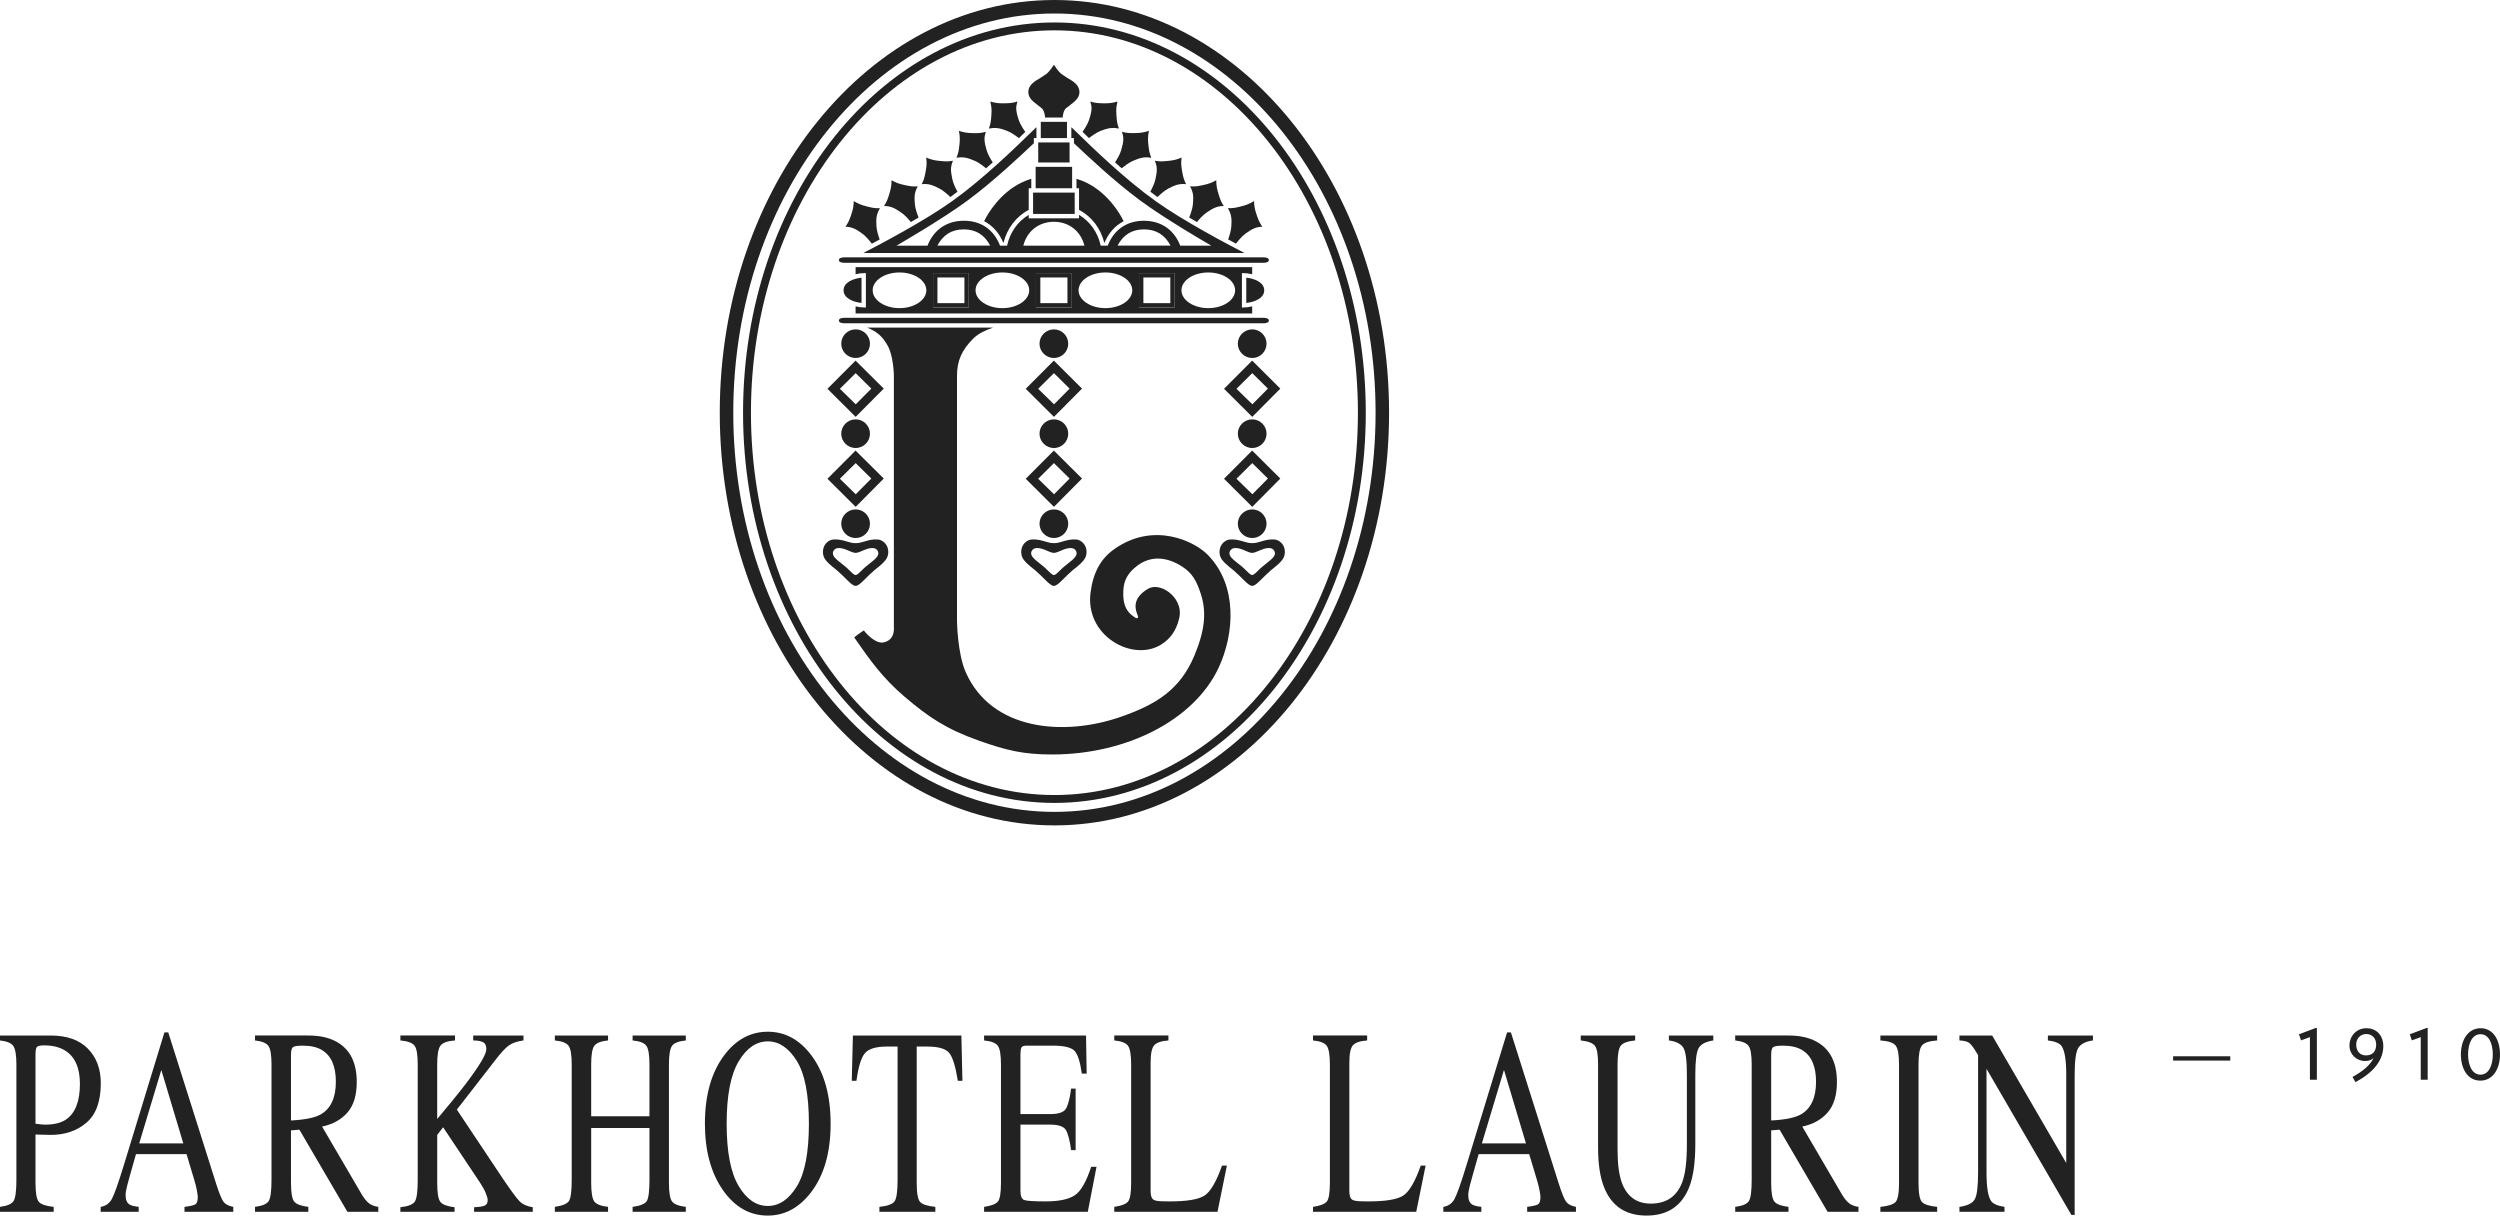 <?xml version="1.0" encoding="utf-8"?>
<!-- Generator: Adobe Illustrator 20.1.0, SVG Export Plug-In . SVG Version: 6.00 Build 0)  -->
<!DOCTYPE svg PUBLIC "-//W3C//DTD SVG 1.1//EN" "http://www.w3.org/Graphics/SVG/1.1/DTD/svg11.dtd">
<svg version="1.1" id="Layer_1" xmlns="http://www.w3.org/2000/svg" xmlns:xlink="http://www.w3.org/1999/xlink" x="0px" y="0px"
	 viewBox="0 0 425.197 206.929" style="enable-background:new 0 0 425.197 206.929;" xml:space="preserve">
<style type="text/css">
	.st0{fill:#222222;}
</style>
<path class="st0" d="M14.946,178.352c-1.466-1.49-3.58-2.235-6.342-2.235H0v0.841c1.168,0.133,1.926,0.45,2.271,0.952
	c0.344,0.502,0.518,1.542,0.518,3.12v19.629c0,1.864-0.154,3.058-0.462,3.578c-0.308,0.522-1.084,0.863-2.327,1.024v0.841h9.13
	v-0.841c-1.306-0.132-2.148-0.418-2.525-0.858c-0.378-0.44-0.566-1.512-0.566-3.214v-8.232c0.266,0,0.672,0.011,1.219,0.033
	c0.548,0.022,0.996,0.033,1.346,0.033c2.443,0,4.478-0.693,6.102-2.08c1.625-1.387,2.438-3.622,2.438-6.706
	C17.145,181.804,16.412,179.842,14.946,178.352z M11.249,190.391c-0.86,0.59-2.039,0.884-3.537,0.884
	c-0.17,0-0.346-0.007-0.526-0.022c-0.18-0.014-0.563-0.058-1.147-0.132v-11.818c0-0.633,0.078-1.043,0.232-1.228
	c0.153-0.184,0.565-0.277,1.235-0.277c1.412,0,2.581,0.281,3.505,0.841c1.721,1.033,2.581,2.936,2.581,5.71
	C13.592,187.3,12.811,189.313,11.249,190.391z"/>
<path class="st0" d="M145.059,176.117l-0.191,7.702h0.797c0.329-2.434,0.821-4.014,1.475-4.736c0.653-0.723,1.882-1.085,3.688-1.085
	h1.832v22.661c0,1.953-0.169,3.172-0.51,3.656c-0.34,0.484-1.201,0.801-2.581,0.947v0.841h9.513v-0.841
	c-1.328-0.132-2.189-0.407-2.581-0.825c-0.393-0.418-0.589-1.501-0.589-3.247v-23.192h1.816c1.89,0,3.131,0.365,3.72,1.095
	c0.59,0.731,1.076,2.305,1.458,4.726h0.781l-0.175-7.702H145.059z"/>
<path class="st0" d="M402.476,174.88c-1.735,0-2.885,1.374-2.885,2.946c0,1.481,1.18,2.631,2.647,2.631
	c0.688,0,1.122-0.194,1.466-0.508c-0.628,1.226-1.751,2.198-3.591,3.215l0.492,0.882c3.457-1.825,4.742-4.037,4.742-6.115
	C405.348,176.194,404.287,174.88,402.476,174.88z M402.402,179.502c-1.047,0-1.661-0.748-1.661-1.856
	c0-0.958,0.659-1.781,1.721-1.781c0.987,0,1.676,0.748,1.676,1.781C404.138,178.753,403.584,179.502,402.402,179.502z"/>
<path class="st0" d="M61.505,203.11l-6.724-11.503c1.816-0.383,3.252-1.178,4.31-2.387c1.057-1.208,1.585-2.939,1.585-5.193
	c0-3.359-1.189-5.664-3.569-6.916c-1.253-0.664-2.82-0.995-4.7-0.995h-9.034v0.841c1.179,0.133,1.942,0.446,2.287,0.941
	c0.344,0.495,0.518,1.538,0.518,3.131v19.629c0,1.879-0.154,3.076-0.462,3.59s-1.089,0.852-2.343,1.013v0.841h9.066v-0.841
	c-1.232-0.147-2.031-0.444-2.398-0.893c-0.367-0.448-0.55-1.51-0.55-3.187v-8.932l1.432-0.111l8.163,13.964h5.255v-0.841
	c-0.649-0.088-1.179-0.292-1.593-0.614C62.334,204.325,61.919,203.813,61.505,203.11z M49.491,190.567v-11.156
	c0-0.677,0.104-1.108,0.311-1.292c0.206-0.183,0.773-0.276,1.697-0.276c1.37,0,2.469,0.258,3.298,0.773
	c1.55,0.957,2.326,2.746,2.326,5.367c0,2.724-0.865,4.58-2.596,5.567C53.516,190.11,51.838,190.45,49.491,190.567z"/>
<path class="st0" d="M182.748,203.326c-1.053,0.671-2.686,1.006-4.899,1.006c-2.043,0-3.269-0.081-3.678-0.243
	c-0.41-0.162-0.614-0.694-0.614-1.593v-11.221h5.035c1.381,0,2.262,0.285,2.645,0.852c0.383,0.568,0.696,1.73,0.941,3.486h0.764
	v-10.467h-0.764c-0.235,1.746-0.542,2.907-0.925,3.479c-0.383,0.573-1.269,0.859-2.661,0.859h-5.035V179.37
	c0-0.59,0.055-0.992,0.167-1.206c0.112-0.215,0.408-0.321,0.887-0.321h4.443c1.912,0,3.144,0.294,3.696,0.881
	c0.552,0.587,0.967,1.879,1.243,3.877h0.829l-0.112-6.484h-17.336v0.841c1.212,0.119,1.992,0.424,2.343,0.919
	c0.35,0.495,0.526,1.546,0.526,3.153v20.16c0,1.702-0.178,2.763-0.534,3.181c-0.356,0.418-1.134,0.715-2.335,0.891v0.841h17.639
	l1.482-7.656h-0.909C184.747,201.028,183.8,202.654,182.748,203.326z"/>
<path class="st0" d="M313.252,203.11l-6.724-11.503c1.816-0.383,3.253-1.178,4.31-2.387c1.057-1.208,1.586-2.939,1.586-5.193
	c0-3.359-1.19-5.664-3.569-6.916c-1.254-0.664-2.82-0.995-4.7-0.995h-9.034v0.841c1.178,0.133,1.941,0.446,2.286,0.941
	c0.344,0.495,0.518,1.538,0.518,3.131v19.629c0,1.879-0.154,3.076-0.462,3.59s-1.089,0.852-2.342,1.013v0.841h9.065v-0.841
	c-1.232-0.147-2.031-0.444-2.398-0.893c-0.366-0.448-0.549-1.51-0.549-3.187v-8.932l1.431-0.111l8.163,13.964h5.255v-0.841
	c-0.648-0.088-1.179-0.292-1.593-0.614C314.081,204.325,313.667,203.813,313.252,203.11z M301.238,190.567v-11.156
	c0-0.677,0.103-1.108,0.31-1.292c0.208-0.183,0.773-0.276,1.697-0.276c1.371,0,2.47,0.258,3.298,0.773
	c1.551,0.957,2.327,2.746,2.327,5.367c0,2.724-0.866,4.58-2.597,5.567C305.264,190.11,303.585,190.45,301.238,190.567z"/>
<path class="st0" d="M421.907,174.88c-2.169,0-3.364,2.032-3.364,4.456c0,2.409,1.135,4.457,3.305,4.457
	c2.169,0,3.349-2.048,3.349-4.457C425.197,176.912,424.062,174.88,421.907,174.88z M421.877,182.777
	c-1.406,0-2.109-1.571-2.109-3.441c0-1.884,0.703-3.44,2.109-3.44c1.407,0,2.095,1.556,2.095,3.44
	C423.972,181.206,423.284,182.777,421.877,182.777z"/>
<path class="st0" d="M107.589,176.958c1.211,0.119,1.991,0.421,2.342,0.907c0.351,0.486,0.526,1.542,0.526,3.164v8.83h-9.91v-8.83
	c0-1.622,0.179-2.678,0.539-3.164c0.359-0.487,1.136-0.789,2.33-0.907v-0.841h-9.05v0.841c1.201,0.119,1.978,0.421,2.335,0.907
	c0.356,0.486,0.534,1.542,0.534,3.164v19.629c0,1.953-0.16,3.16-0.478,3.623c-0.318,0.463-1.115,0.79-2.39,0.98v0.841h9.05v-0.841
	c-1.193-0.132-1.97-0.433-2.33-0.902c-0.36-0.469-0.539-1.526-0.539-3.169v-9.338h9.91v8.808c0,1.953-0.156,3.165-0.469,3.634
	c-0.313,0.47-1.113,0.793-2.398,0.969v0.841h9.05v-0.841c-1.201-0.146-1.979-0.451-2.335-0.913
	c-0.356-0.462-0.534-1.515-0.534-3.158v-20.16c0-1.622,0.178-2.678,0.534-3.164c0.355-0.487,1.134-0.789,2.335-0.907v-0.841h-9.05
	V176.958z"/>
<polygon class="st0" points="409.85,175.91 410.208,176.942 411.719,176.389 411.719,183.642 412.898,183.642 412.898,174.834 
	412.704,174.834 "/>
<path class="st0" d="M85.471,200.382L77.7,188.721l6.368-8.2c1.065-1.402,1.896-2.311,2.498-2.726
	c0.601-0.415,1.423-0.694,2.466-0.837v-0.841h-8.55v0.841c0.713,0,1.263,0.096,1.651,0.287c0.389,0.191,0.583,0.589,0.583,1.192
	c0,0.853-1.144,2.788-3.429,5.805c-1.277,1.67-2.92,3.694-4.929,6.073v-9.289c0-1.622,0.185-2.682,0.558-3.184
	c0.372-0.502,1.194-0.797,2.47-0.885v-0.841h-9.29v0.841c1.254,0.119,2.059,0.418,2.414,0.897c0.355,0.48,0.534,1.541,0.534,3.181
	v19.661c0,1.921-0.159,3.136-0.477,3.646c-0.319,0.51-1.142,0.838-2.471,0.986v0.774h9.21v-0.774
	c-1.233-0.148-2.031-0.446-2.398-0.897c-0.367-0.451-0.55-1.519-0.55-3.204v-8.203l1.006-1.295l6.285,9.43
	c0.446,0.681,0.773,1.279,0.981,1.797c0.206,0.518,0.31,0.902,0.31,1.153c0,0.458-0.159,0.765-0.478,0.921
	c-0.318,0.155-0.93,0.255-1.833,0.299v0.774h9.982v-0.774c-0.99-0.161-1.74-0.502-2.251-1.022
	C87.848,203.786,86.885,202.478,85.471,200.382z"/>
<path class="st0" d="M36.745,201.279l-8.13-25.693h-0.65l-6.798,22.241c-1.019,3.335-1.738,5.374-2.157,6.119
	c-0.42,0.745-1.049,1.184-1.888,1.315v0.841h6.466v-0.841c-0.763-0.088-1.283-0.22-1.558-0.396
	c-0.446-0.294-0.669-0.823-0.669-1.586c0-0.382,0.082-0.898,0.247-1.552c0.164-0.654,0.671-2.463,1.518-5.429h8.6l1.306,4.36
	c0.191,0.616,0.34,1.204,0.446,1.762c0.106,0.559,0.159,0.948,0.159,1.167c0,0.661-0.138,1.076-0.414,1.245
	c-0.276,0.168-0.89,0.311-1.844,0.429v0.841h8.298v-0.841c-0.764-0.146-1.309-0.421-1.633-0.825
	C37.72,204.034,37.287,202.982,36.745,201.279z M23.678,194.463l3.758-12.482l3.74,12.482H23.678z"/>
<path class="st0" d="M283.844,176.958c1.189,0.163,1.996,0.557,2.421,1.184c0.425,0.626,0.638,2.172,0.638,4.636v11.795
	c0,2.893-0.255,5.032-0.764,6.418c-0.913,2.479-2.703,3.718-5.37,3.718c-2.432,0-4.084-1.21-4.955-3.63
	c-0.467-1.327-0.701-3.179-0.701-5.554V181.03c0-1.667,0.186-2.733,0.558-3.198c0.372-0.464,1.184-0.755,2.437-0.874v-0.841h-9.257
	v0.841c1.232,0.133,2.031,0.432,2.398,0.896c0.367,0.464,0.55,1.524,0.55,3.175v14.164c0,2.803,0.344,5.06,1.035,6.771
	c1.274,3.187,3.675,4.78,7.202,4.78c3.568,0,5.991-1.615,7.266-4.846c0.69-1.755,1.035-4.197,1.035-7.325v-11.795
	c0-2.375,0.193-3.891,0.581-4.547c0.388-0.657,1.214-1.081,2.479-1.273v-0.841h-7.553V176.958z"/>
<path class="st0" d="M265.103,201.279l-8.13-25.693h-0.65l-6.798,22.241c-1.019,3.335-1.738,5.374-2.157,6.119
	c-0.42,0.745-1.049,1.184-1.888,1.315v0.841h6.466v-0.841c-0.763-0.088-1.283-0.22-1.558-0.396
	c-0.446-0.294-0.669-0.823-0.669-1.586c0-0.382,0.082-0.898,0.247-1.552c0.164-0.654,0.671-2.463,1.518-5.429h8.6l1.306,4.36
	c0.191,0.616,0.34,1.204,0.446,1.762c0.106,0.559,0.159,0.948,0.159,1.167c0,0.661-0.138,1.076-0.414,1.245
	c-0.276,0.168-0.89,0.311-1.844,0.429v0.841h8.298v-0.841c-0.764-0.146-1.309-0.421-1.633-0.825
	C266.078,204.034,265.645,202.982,265.103,201.279z M252.036,194.463l3.758-12.482l3.74,12.482H252.036z"/>
<path class="st0" d="M130.581,175.475c-2.932,0-5.401,1.335-7.409,4.005c-2.189,2.921-3.282,6.801-3.282,11.641
	c0,4.603,1.024,8.372,3.075,11.308c2.018,2.876,4.556,4.315,7.616,4.315c2.857,0,5.296-1.297,7.314-3.895
	c2.251-2.906,3.377-6.815,3.377-11.728c0-4.839-1.089-8.712-3.266-11.619C135.999,176.818,133.523,175.475,130.581,175.475z
	 M135.527,201.776c-1.367,2.221-3.012,3.331-4.937,3.331c-1.967,0-3.627-1.139-4.977-3.418c-1.351-2.28-2.025-5.802-2.025-10.567
	c0-4.78,0.678-8.31,2.033-10.589c1.356-2.279,3.012-3.419,4.969-3.419c1.892,0,3.53,1.099,4.913,3.297
	c1.383,2.199,2.074,5.769,2.074,10.711C137.576,196.004,136.893,199.556,135.527,201.776z"/>
<path class="st0" d="M319.814,176.958c1.327,0.089,2.188,0.373,2.581,0.852s0.589,1.553,0.589,3.22v20.16
	c0,1.746-0.196,2.829-0.589,3.247s-1.254,0.693-2.581,0.825v0.841h9.656v-0.841c-1.327-0.132-2.189-0.407-2.581-0.825
	c-0.393-0.418-0.589-1.501-0.589-3.247v-20.16c0-1.667,0.196-2.74,0.589-3.22c0.393-0.479,1.254-0.763,2.581-0.852v-0.841h-9.656
	V176.958z"/>
<polygon class="st0" points="390.999,175.91 391.359,176.942 392.868,176.389 392.868,183.642 394.049,183.642 394.049,174.834 
	393.854,174.834 "/>
<path class="st0" d="M204.868,203.337c-1.021,0.664-2.983,0.995-5.887,0.995c-0.744,0-1.252-0.007-1.523-0.022
	c-0.272-0.014-0.53-0.044-0.774-0.089c-0.414-0.074-0.683-0.254-0.806-0.542c-0.122-0.288-0.183-0.682-0.183-1.183v-21.777
	c0-1.505,0.204-2.486,0.613-2.943c0.409-0.457,1.214-0.73,2.414-0.819v-0.841h-9.209v0.841c1.211,0.119,1.992,0.424,2.343,0.919
	c0.35,0.495,0.526,1.546,0.526,3.153v20.16c0,1.702-0.178,2.763-0.534,3.181c-0.357,0.418-1.134,0.715-2.335,0.891v0.841h17.557
	l1.595-7.856h-0.83C206.878,200.976,205.889,202.672,204.868,203.337z"/>
<path class="st0" d="M348.298,176.958c1.201,0.147,1.976,0.462,2.327,0.946c0.531,0.747,0.797,2.36,0.797,4.837v15.061
	l-12.596-21.685h-5.568v0.841c0.669,0.03,1.17,0.137,1.506,0.321c0.334,0.184,0.74,0.667,1.219,1.448l0.446,0.729v19.968
	c0,2.388-0.191,3.91-0.574,4.566c-0.382,0.656-1.248,1.08-2.596,1.271v0.841h7.663v-0.841c-1.179-0.176-1.939-0.509-2.278-0.995
	c-0.521-0.751-0.78-2.365-0.78-4.841v-17.643l14.435,24.851h0.557v-23.855c0-2.375,0.207-3.895,0.621-4.558
	c0.415-0.665,1.243-1.085,2.486-1.262v-0.841h-7.663V176.958z"/>
<rect x="369.604" y="179.651" class="st0" width="9.72" height="0.731"/>
<path class="st0" d="M238.669,203.337c-1.02,0.664-2.983,0.995-5.887,0.995c-0.744,0-1.252-0.007-1.523-0.022
	c-0.272-0.014-0.53-0.044-0.773-0.089c-0.415-0.074-0.684-0.254-0.806-0.542c-0.123-0.288-0.184-0.682-0.184-1.183v-21.777
	c0-1.505,0.204-2.486,0.614-2.943c0.408-0.457,1.213-0.73,2.413-0.819v-0.841h-9.209v0.841c1.212,0.119,1.992,0.424,2.343,0.919
	c0.351,0.495,0.526,1.546,0.526,3.153v20.16c0,1.702-0.178,2.763-0.534,3.181c-0.357,0.418-1.134,0.715-2.335,0.891v0.841h17.557
	l1.595-7.856h-0.829C240.679,200.976,239.69,202.672,238.669,203.337z"/>
<path class="st0" d="M182.292,46.451h-0.19h-5.905v5.85h6.095V46.451z M181.55,51.559h-4.609v-4.366h4.609V51.559z"/>
<path class="st0" d="M164.767,46.451h-0.189h-5.883v5.85h6.072V46.451z M164.027,51.559h-4.588v-4.366h4.588V51.559z"/>
<path class="st0" d="M199.791,46.451h-0.19h-5.876v5.85h6.066V46.451z M199.049,51.559h-4.584v-4.366h4.584V51.559z"/>
<path class="st0" d="M202.261,36.994c0.379,0.228,0.927,0.552,1.308,0.774c0.388-0.471,1.049-1.221,1.631-1.61
	c1.047-0.702,1.735-1.122,2.941-1.122c-0.415-0.613-0.608-1.094-0.829-1.824l-0.082-0.259c-0.267-0.87-0.368-1.45-0.368-2.284
	v-0.015c-0.716,0.399-1.285,0.625-2.163,0.805l-0.249,0.054c-0.773,0.165-1.271,0.248-2.048,0.173
	c0.382,0.691,0.54,1.286,0.54,1.976c0,0.339-0.025,0.708-0.062,1.13C202.822,35.487,202.485,36.426,202.261,36.994z"/>
<path class="st0" d="M189.644,27.622c0.258,0.231,0.598,0.534,0.837,0.744l0.309,0.255c0.473-0.391,1.271-1,1.916-1.271
	c1.139-0.485,1.919-0.728,3.083-0.516l-0.028-0.053l0.043,0.011c-0.286-0.677-0.383-1.183-0.463-1.941l-0.032-0.269
	c-0.04-0.362-0.058-0.674-0.058-0.971c0-0.437,0.055-0.864,0.152-1.358c-0.781,0.254-1.386,0.369-2.291,0.382l-0.244,0.003
	c-0.788,0.012-1.304-0.01-2.042-0.222c0.14,0.437,0.225,0.837,0.225,1.212c0,0.607-0.154,1.188-0.365,1.93
	C190.491,26.237,189.975,27.108,189.644,27.622z"/>
<path class="st0" d="M167.754,36.909c-0.177,0.32-0.305,0.567-0.374,0.708c1.454,0.76,2.585,2.02,3.279,3.715
	c0.626-2.491,2.152-4.505,4.305-5.646v-3.672h0.358h0.078v-1.612c-0.085,0.029-0.166,0.06-0.253,0.087
	C171.081,31.791,168.665,35.296,167.754,36.909z"/>
<path class="st0" d="M187.833,41.333c0.691-1.697,1.824-2.958,3.278-3.715c-0.071-0.144-0.196-0.39-0.377-0.709
	c-0.909-1.615-3.329-5.118-7.397-6.42c-0.087-0.026-0.168-0.057-0.252-0.088v1.614h0.079h0.358v3.672
	C185.673,36.828,187.203,38.842,187.833,41.333z"/>
<path class="st0" d="M208.866,35.453c0.423,0.739,0.591,1.382,0.591,2.147c0,0.272-0.015,0.561-0.031,0.878
	c-0.034,0.706-0.342,1.671-0.547,2.246l1.34,0.71c0.369-0.484,1.008-1.259,1.571-1.669c1.019-0.737,1.706-1.166,2.912-1.211
	c-0.448-0.615-0.656-1.095-0.911-1.834l-0.079-0.228c-0.298-0.856-0.401-1.465-0.429-2.296c-0.709,0.429-1.27,0.676-2.152,0.893
	l-0.249,0.062c-0.77,0.19-1.256,0.295-2.027,0.248l0.04,0.054L208.866,35.453z"/>
<path class="st0" d="M196.745,28.81c0,0.505-0.093,1.022-0.225,1.653c-0.137,0.691-0.581,1.6-0.871,2.138
	c0.33,0.252,0.841,0.643,1.208,0.916c0.439-0.424,1.193-1.107,1.819-1.431c1.112-0.576,1.862-0.895,3.058-0.762
	c-0.351-0.668-0.488-1.169-0.631-1.931l-0.049-0.261c-0.103-0.555-0.156-0.992-0.156-1.444c0-0.271,0.037-0.576,0.071-0.887
	c-0.772,0.319-1.368,0.48-2.261,0.563l-0.25,0.024c-0.768,0.071-1.267,0.1-1.999-0.05l0.013,0.022l-0.05-0.014
	C196.633,27.872,196.745,28.345,196.745,28.81z"/>
<path class="st0" d="M187.179,22.266c1.135-0.436,1.924-0.641,3.048-0.404l-0.012-0.033l0.094,0.032
	c-0.28-0.719-0.355-1.239-0.409-2.026l-0.018-0.235c-0.019-0.278-0.031-0.526-0.031-0.761c0-0.524,0.076-1.002,0.205-1.566
	c-0.789,0.227-1.396,0.315-2.311,0.3l-0.261-0.007c-0.791-0.013-1.307-0.061-2.044-0.307c0.11,0.392,0.209,0.773,0.209,1.111
	c0,0.651-0.177,1.258-0.432,2.046c-0.213,0.665-0.754,1.507-1.103,2.011l1.094,1.057C185.692,23.112,186.517,22.519,187.179,22.266z
	"/>
<path class="st0" d="M189.548,93.369c-2.323,1.626-3.616,3.967-4.063,7.371c-0.462,3.359,0.977,6.493,3.845,8.38
	c2.616,1.719,5.786,1.938,8.078,0.555c1.666-1.019,2.635-2.404,3.142-4.498c0.485-1.974-0.604-3.612-1.785-4.49
	c-1.196-0.888-2.572-1.103-3.51-0.549c-2.859,1.703-2.112,3.619-1.791,4.435c0.103,0.262,0.165,0.421,0.019,0.532
	c-0.162,0.128-0.345-0.006-0.783-0.323c-1.55-1.103-1.706-2.719-1.644-4.3c0.068-1.813,0.795-3.099,2.426-4.307
	c2.173-1.623,4.861-1.561,7.564,0.177c1.77,1.136,2.477,2.491,3.165,4.59c1.037,3.112,0.722,6.26-1.056,10.524
	c-2.476,5.948-6.667,8.418-12.629,10.484c-9.578,3.311-21.886,2.331-26.282-7.634c-1.37-3.096-1.475-8.409-1.479-8.639V63.914
	c0-2.56,0.816-4.41,2.818-6.384c0.829-0.819,2.118-1.405,3.304-1.807h-21.405c1.68,0.679,2.629,1.483,3.541,3.158
	c0.948,1.749,1.006,4.898,1.006,5.033v42.628c0.009,0.109,0.012,0.216,0.012,0.317c0,1.299-0.557,2.1-1.656,2.379
	c-1.473,0.388-3.142-1.594-3.48-2.017c-0.753,0.493-1.548,1.09-1.619,1.196l0.318,0.454c2.307,3.307,4.491,6.434,8.253,9.632
	c4.095,3.479,7.042,5.487,12.703,7.493c4.585,1.613,7.468,2.333,12.433,2.327c12.767-0.025,24.115-5.93,28.24-14.694
	c2.757-5.855,3.27-14.076-1.8-19.242C203.139,92.029,196.224,88.679,189.548,93.369z"/>
<path class="st0" d="M154.917,37.764c0.378-0.219,0.932-0.541,1.314-0.766c-0.227-0.57-0.564-1.511-0.622-2.207
	c-0.035-0.422-0.062-0.789-0.062-1.127c0-0.69,0.161-1.285,0.542-1.977c-0.776,0.075-1.277-0.01-2.052-0.174l-0.244-0.054
	c-0.882-0.178-1.451-0.405-2.17-0.804c0,0.021,0.003,0.046,0.003,0.066c0,0.809-0.1,1.381-0.365,2.231l-0.065,0.222
	c-0.231,0.746-0.427,1.236-0.847,1.863c1.212-0.002,1.899,0.42,2.94,1.122C153.869,36.546,154.528,37.293,154.917,37.764z"/>
<path class="st0" d="M148.281,41.448l1.332-0.717c-0.205-0.573-0.514-1.543-0.548-2.252c-0.016-0.314-0.028-0.599-0.028-0.869
	c0-0.77,0.164-1.417,0.588-2.156l-0.027,0.002l0.04-0.054c-0.777,0.046-1.264-0.057-2.03-0.25l-0.244-0.06
	c-0.88-0.217-1.448-0.464-2.158-0.894c-0.027,0.834-0.127,1.442-0.423,2.296l-0.084,0.244c-0.256,0.732-0.465,1.209-0.91,1.819
	c1.203,0.043,1.893,0.473,2.913,1.21C147.271,40.18,147.914,40.964,148.281,41.448z"/>
<path class="st0" d="M159.816,32.087c0.626,0.324,1.375,0.999,1.814,1.425c0.361-0.262,0.859-0.628,1.217-0.897
	c-0.286-0.538-0.737-1.454-0.878-2.151c-0.127-0.649-0.224-1.166-0.224-1.666c0-0.461,0.115-0.929,0.326-1.451l-0.049,0.013
	l0.009-0.022c-0.728,0.15-1.23,0.121-2.003,0.05l-0.246-0.024c-0.893-0.082-1.492-0.245-2.261-0.563
	c0.034,0.303,0.073,0.602,0.073,0.87c0,0.453-0.05,0.896-0.156,1.46l-0.053,0.29c-0.143,0.75-0.28,1.244-0.625,1.902
	C157.954,31.19,158.704,31.511,159.816,32.087z"/>
<path class="st0" d="M168.592,19.877c-0.055,0.768-0.134,1.279-0.407,1.985l0.097-0.033l-0.013,0.033
	c1.122-0.235,1.907-0.031,3.043,0.404c0.67,0.255,1.502,0.856,1.984,1.229l1.084-1.063c-0.35-0.504-0.897-1.35-1.112-2.018
	c-0.253-0.788-0.429-1.395-0.429-2.047c0-0.337,0.099-0.717,0.208-1.11c-0.735,0.247-1.256,0.294-2.04,0.308l-0.262,0.006
	c-0.915,0.016-1.523-0.072-2.307-0.3c0.131,0.574,0.205,1.054,0.205,1.579c0,0.233-0.009,0.476-0.031,0.749L168.592,19.877z"/>
<path class="st0" d="M163.151,24.852c-0.081,0.757-0.177,1.265-0.466,1.941l0.043-0.012l-0.025,0.052
	c1.165-0.21,1.944,0.032,3.083,0.518c0.649,0.27,1.446,0.886,1.919,1.276l0.29-0.251c0.234-0.201,0.583-0.52,0.848-0.757
	c-0.33-0.516-0.841-1.384-1.034-2.058c-0.216-0.738-0.365-1.319-0.365-1.923c0-0.378,0.082-0.782,0.224-1.222
	c-0.737,0.212-1.254,0.236-2.043,0.223l-0.243-0.003c-0.909-0.013-1.514-0.127-2.292-0.381c0.097,0.486,0.152,0.91,0.152,1.35
	c0,0.299-0.022,0.611-0.059,0.978L163.151,24.852z"/>
<path class="st0" d="M143.581,44.697h71.33c0.094,0,0.899-0.011,0.899-0.46c0-0.442-0.747-0.467-0.899-0.467h-71.33
	c-0.152,0-0.906,0.025-0.906,0.467C142.675,44.686,143.488,44.697,143.581,44.697z"/>
<path class="st0" d="M214.912,54.05h-71.33c-0.095,0-0.906,0.015-0.906,0.464c0,0.442,0.753,0.467,0.906,0.467h1.781v-0.007
	l0.016,0.007h69.533c0.152,0,0.899-0.025,0.899-0.467C215.811,54.065,215.004,54.05,214.912,54.05z"/>
<rect x="177.016" y="20.724" class="st0" width="4.453" height="2.76"/>
<rect x="176.141" y="28.378" class="st0" width="6.204" height="3.638"/>
<rect x="176.58" y="24.225" class="st0" width="5.329" height="3.41"/>
<path class="st0" d="M145.518,46.641c0.539-0.131,1.081-0.19,1.561-0.19h0.189v5.85h-0.189c-0.48,0-1.022-0.059-1.561-0.19v1.199
	h67.452V52.11c-0.536,0.131-1.077,0.19-1.556,0.19h-0.19v-5.85h0.19c0.479,0,1.02,0.059,1.556,0.19v-1.203h-67.452V46.641z
	 M205.508,46.342c2.514,0,4.56,1.358,4.56,3.03c0,1.672-2.047,3.037-4.56,3.037c-2.519,0-4.567-1.365-4.567-3.037
	C200.941,47.7,202.989,46.342,205.508,46.342z M193.725,46.451h5.876h0.19v5.85h-6.066V46.451z M188.01,46.342
	c2.516,0,4.564,1.358,4.564,3.03c0,1.672-2.049,3.037-4.564,3.037c-2.521,0-4.571-1.365-4.571-3.037
	C183.439,47.7,185.489,46.342,188.01,46.342z M176.197,46.451h5.905h0.19v5.85h-6.095V46.451z M170.483,46.342
	c2.519,0,4.565,1.358,4.565,3.03c0,1.672-2.047,3.037-4.565,3.037c-2.517,0-4.562-1.365-4.562-3.037
	C165.92,47.7,167.966,46.342,170.483,46.342z M158.695,46.451h5.883h0.189v5.85h-6.072V46.451z M152.986,46.342
	c2.516,0,4.565,1.358,4.565,3.03c0,1.672-2.05,3.037-4.565,3.037c-2.517,0-4.564-1.365-4.564-3.037
	C148.422,47.7,150.469,46.342,152.986,46.342z"/>
<rect x="175.706" y="32.758" class="st0" width="7.075" height="3.628"/>
<path class="st0" d="M176.4,17.8c0,0,0.523,0.416,0.523,0.419l-0.003-0.002c0.689,0.388,0.807,1.349,0.822,1.767h3.003
	c0.015-0.418,0.127-1.375,0.791-1.744l0.551-0.439c0.742-0.567,1.505-1.154,1.505-2.132c0-1.231-1.099-1.865-2.071-2.427
	l-1.063-0.71c-0.526-0.48-0.977-1.146-1.206-1.512c-0.236,0.365-0.694,1.031-1.221,1.512l-1.062,0.707
	c-0.971,0.562-2.075,1.199-2.075,2.43C174.895,16.648,175.661,17.233,176.4,17.8z"/>
<path class="st0" d="M211.965,51.524c1.346-0.136,3.052-0.771,3.052-2.151c0-1.374-1.706-2.009-3.052-2.146V51.524z"/>
<path class="st0" d="M143.473,49.372c0,1.38,1.709,2.015,3.055,2.152v-4.297C145.182,47.363,143.473,47.998,143.473,49.372z"/>
<path class="st0" d="M215.032,91.934c-0.228,0.058-0.429,0.121-0.615,0.176c-0.503,0.15-0.895,0.268-1.446,0.268
	c-0.547,0-0.943-0.118-1.444-0.268c-0.186-0.055-0.39-0.118-0.616-0.176c-0.558-0.147-1.564-0.312-2.171-0.079
	c-1.218,0.48-1.557,1.819-1.183,2.834c0.281,0.76,1.346,1.601,1.981,2.099c0.115,0.091,0.212,0.168,0.286,0.231
	c0.402,0.331,1.215,1.138,1.52,1.441l0.206,0.205c0.523,0.517,1.024,0.98,1.422,0.98c0.399,0,0.9-0.463,1.423-0.984l0.209-0.201
	c0.304-0.303,1.115-1.11,1.52-1.441c0.071-0.062,0.172-0.14,0.284-0.231c0.635-0.498,1.699-1.339,1.979-2.099
	c0.375-1.015,0.034-2.354-1.186-2.834C216.599,91.619,215.589,91.787,215.032,91.934z M216.106,95.237
	c-0.186,0.159-0.399,0.324-0.619,0.505c-0.493,0.386-1.047,0.829-1.557,1.352c-0.679,0.703-0.875,0.703-0.96,0.703
	c-0.084,0-0.276,0-0.962-0.703c-0.508-0.523-1.062-0.966-1.554-1.352c-0.222-0.18-0.433-0.345-0.623-0.505
	c-0.638-0.548-0.853-1.027-0.66-1.464c0.168-0.383,0.486-0.566,0.972-0.566c0.594,0,1.253,0.283,1.507,0.395l0.134,0.059
	c0.461,0.2,0.863,0.371,1.186,0.371c0.324,0,0.722-0.17,1.183-0.371l0.174-0.076c0.22-0.096,0.876-0.379,1.467-0.379
	c0.485,0,0.806,0.183,0.975,0.566C216.964,94.21,216.748,94.69,216.106,95.237z"/>
<path class="st0" d="M210.526,89.074c0,1.342,1.103,2.432,2.453,2.432c1.343,0,2.432-1.091,2.432-2.432
	c0-1.343-1.09-2.432-2.432-2.432C211.629,86.642,210.526,87.732,210.526,89.074z"/>
<path class="st0" d="M212.98,86.205l4.777-4.814l-4.792-4.759l-4.784,4.796L212.98,86.205z M212.98,78.765l2.663,2.626l-2.644,2.675
	l-2.701-2.638L212.98,78.765z"/>
<path class="st0" d="M215.412,73.76c0-1.342-1.09-2.434-2.432-2.434c-1.351,0-2.453,1.093-2.453,2.434
	c0,1.342,1.103,2.436,2.453,2.436C214.322,76.197,215.412,75.103,215.412,73.76z"/>
<path class="st0" d="M208.181,66.124l4.799,4.776l4.777-4.807l-4.792-4.762L208.181,66.124z M215.643,66.093l-2.644,2.672
	l-2.701-2.641l2.682-2.66L215.643,66.093z"/>
<path class="st0" d="M215.412,58.451c0-1.339-1.09-2.432-2.432-2.432c-1.351,0-2.453,1.093-2.453,2.432
	c0,1.346,1.103,2.435,2.453,2.435C214.322,60.886,215.412,59.797,215.412,58.451z"/>
<path class="st0" d="M173.83,94.69c0.278,0.76,1.342,1.601,1.978,2.099c0.115,0.091,0.211,0.168,0.287,0.231
	c0.402,0.331,1.214,1.138,1.52,1.441l0.205,0.205c0.523,0.517,1.024,0.98,1.422,0.98c0.4,0,0.903-0.463,1.427-0.984l0.206-0.201
	c0.305-0.303,1.115-1.11,1.52-1.441c0.071-0.062,0.171-0.14,0.283-0.231c0.637-0.498,1.7-1.339,1.98-2.099
	c0.374-1.015,0.035-2.354-1.183-2.834c-0.603-0.237-1.612-0.068-2.169,0.079c-0.228,0.058-0.43,0.121-0.616,0.176
	c-0.503,0.15-0.894,0.268-1.446,0.268c-0.548,0-0.943-0.118-1.441-0.268c-0.189-0.055-0.393-0.118-0.62-0.176
	c-0.557-0.147-1.562-0.312-2.167-0.079C173.793,92.336,173.453,93.674,173.83,94.69z M175.443,93.773
	c0.171-0.383,0.488-0.566,0.975-0.566c0.592,0,1.249,0.283,1.504,0.395l0.134,0.059c0.464,0.2,0.863,0.371,1.186,0.371
	c0.324,0,0.723-0.17,1.186-0.371l0.175-0.076c0.216-0.096,0.872-0.379,1.463-0.379c0.485,0,0.808,0.183,0.975,0.566
	c0.193,0.437-0.022,0.916-0.661,1.464c-0.189,0.159-0.402,0.324-0.622,0.505c-0.492,0.386-1.046,0.829-1.554,1.352
	c-0.682,0.703-0.878,0.703-0.963,0.703c-0.084,0-0.28,0-0.962-0.703c-0.508-0.523-1.063-0.966-1.554-1.352
	c-0.222-0.18-0.433-0.345-0.619-0.505C175.466,94.69,175.25,94.21,175.443,93.773z"/>
<path class="st0" d="M176.798,89.074c0,1.342,1.103,2.432,2.454,2.432c1.342,0,2.432-1.091,2.432-2.432
	c0-1.343-1.09-2.432-2.432-2.432C177.901,86.642,176.798,87.732,176.798,89.074z"/>
<path class="st0" d="M179.252,86.205l4.777-4.814l-4.792-4.759l-4.781,4.796L179.252,86.205z M179.252,78.765l2.663,2.626
	l-2.644,2.675l-2.7-2.638L179.252,78.765z"/>
<path class="st0" d="M176.798,73.76c0,1.342,1.103,2.436,2.454,2.436c1.342,0,2.432-1.094,2.432-2.436
	c0-1.342-1.09-2.434-2.432-2.434C177.901,71.326,176.798,72.419,176.798,73.76z"/>
<path class="st0" d="M179.252,70.9l4.777-4.807l-4.792-4.762l-4.781,4.793L179.252,70.9z M179.252,63.465l2.663,2.629l-2.644,2.672
	l-2.7-2.641L179.252,63.465z"/>
<path class="st0" d="M181.685,58.451c0-1.339-1.09-2.432-2.432-2.432c-1.352,0-2.454,1.093-2.454,2.432
	c0,1.346,1.103,2.435,2.454,2.435C180.595,60.886,181.685,59.797,181.685,58.451z"/>
<path class="st0" d="M140.105,94.69c0.281,0.76,1.346,1.601,1.981,2.099c0.112,0.091,0.212,0.168,0.284,0.231
	c0.404,0.331,1.214,1.138,1.52,1.441l0.208,0.205c0.523,0.517,1.024,0.98,1.423,0.98c0.398,0,0.899-0.463,1.423-0.984l0.205-0.201
	c0.305-0.303,1.118-1.11,1.52-1.441c0.075-0.062,0.171-0.14,0.286-0.231c0.636-0.498,1.701-1.339,1.981-2.099
	c0.374-1.015,0.033-2.354-1.187-2.834c-0.599-0.237-1.612-0.068-2.167,0.079c-0.227,0.058-0.429,0.121-0.615,0.176
	c-0.502,0.15-0.897,0.268-1.449,0.268c-0.548,0-0.943-0.118-1.441-0.268c-0.186-0.055-0.39-0.118-0.616-0.176
	c-0.558-0.147-1.566-0.312-2.171-0.079C140.071,92.336,139.732,93.674,140.105,94.69z M141.722,93.773
	c0.168-0.383,0.485-0.566,0.972-0.566c0.591,0,1.253,0.283,1.507,0.395l0.134,0.059c0.461,0.2,0.86,0.371,1.187,0.371
	c0.323,0,0.721-0.17,1.182-0.371l0.175-0.076c0.219-0.096,0.875-0.379,1.467-0.379c0.485,0,0.804,0.183,0.974,0.566
	c0.193,0.437-0.025,0.916-0.664,1.464c-0.186,0.159-0.399,0.324-0.622,0.505c-0.49,0.386-1.046,0.829-1.554,1.352
	c-0.682,0.703-0.878,0.703-0.959,0.703c-0.084,0-0.28,0-0.963-0.703c-0.508-0.523-1.062-0.966-1.554-1.352
	c-0.225-0.18-0.433-0.345-0.623-0.505C141.744,94.69,141.53,94.21,141.722,93.773z"/>
<path class="st0" d="M143.076,89.074c0,1.342,1.1,2.432,2.454,2.432c1.343,0,2.432-1.091,2.432-2.432
	c0-1.343-1.09-2.432-2.432-2.432C144.176,86.642,143.076,87.732,143.076,89.074z"/>
<path class="st0" d="M150.308,81.391l-4.796-4.759l-4.78,4.796l4.799,4.777L150.308,81.391z M145.531,78.765l2.663,2.626
	l-2.648,2.675l-2.7-2.638L145.531,78.765z"/>
<path class="st0" d="M143.076,73.76c0,1.342,1.1,2.436,2.454,2.436c1.343,0,2.432-1.094,2.432-2.436c0-1.342-1.09-2.434-2.432-2.434
	C144.176,71.326,143.076,72.419,143.076,73.76z"/>
<path class="st0" d="M150.308,66.093l-4.796-4.762l-4.78,4.793l4.799,4.776L150.308,66.093z M145.531,63.465l2.663,2.629
	l-2.648,2.672l-2.7-2.641L145.531,63.465z"/>
<path class="st0" d="M145.531,56.019c-1.355,0-2.454,1.093-2.454,2.432c0,1.346,1.1,2.435,2.454,2.435
	c1.343,0,2.432-1.09,2.432-2.435C147.963,57.111,146.873,56.019,145.531,56.019z"/>
<path class="st0" d="M161.896,34.242c-4.658,3.326-12.008,7.212-15.064,8.786h64.827c-3.059-1.574-10.402-5.461-15.064-8.786
	c-5.304-3.787-10.713-9.047-13.618-11.876l-0.765-0.739v1.856h0.08h0.361v0.873l0.203,0.193c1.977,1.871,6.611,6.249,11.018,9.513
	c4.385,3.248,11.872,7.559,11.947,7.603l0.195,0.112h-5.285c-1.012-2.657-3.209-4.201-6.086-4.231h-0.099
	c-2.906,0-5.117,1.54-6.139,4.231h-1.2c-0.492-2.252-1.816-4.121-3.687-5.237v0.589h-8.558v-0.587
	c-1.868,1.114-3.189,2.983-3.68,5.235h-1.201c-1.036-2.722-3.266-4.276-6.234-4.231c-2.877,0.03-5.079,1.574-6.092,4.231h-5.282
	l0.196-0.112c0.075-0.044,7.562-4.355,11.947-7.603c4.375-3.241,9.001-7.609,10.978-9.475l0.243-0.231v-0.873h0.359h0.078v-1.856
	l-0.792,0.763C172.585,25.212,167.185,30.464,161.896,34.242z M190.087,41.741c0.967-1.81,2.432-2.728,4.481-2.728
	c2.054,0,3.532,0.919,4.5,2.728l0.019,0.036h-9.019L190.087,41.741z M179.252,37.72c2.544,0,4.571,1.591,5.185,4.057h-10.389
	C174.659,39.311,176.693,37.72,179.252,37.72z M159.446,41.741c0.969-1.81,2.425-2.728,4.478-2.728c2.05,0,3.507,0.919,4.47,2.728
	l0.019,0.036h-8.986L159.446,41.741z"/>
<path class="st0" d="M179.337,136.56c29.199,0,52.954-29.775,52.954-66.368c0-36.598-23.755-66.372-52.954-66.372
	s-52.959,29.774-52.959,66.372C126.377,106.785,150.137,136.56,179.337,136.56z M179.337,5.16c28.461,0,51.616,29.172,51.616,65.032
	c0,35.857-23.154,65.026-51.616,65.026c-28.461,0-51.617-29.169-51.617-65.026C127.72,34.332,150.876,5.16,179.337,5.16z"/>
<path class="st0" d="M122.416,70.177v0.03c0.007,38.694,25.538,70.175,56.92,70.175c31.383,0,56.916-31.489,56.916-70.189
	c0-38.699-25.526-70.183-56.902-70.192h-0.028C147.947,0.009,122.423,31.485,122.416,70.177z M179.336,2.297
	c30.118,0,54.622,30.456,54.622,67.895c0,37.434-24.504,67.891-54.622,67.891c-30.119,0-54.622-30.457-54.622-67.891
	C124.714,32.753,149.217,2.297,179.336,2.297z"/>
</svg>
